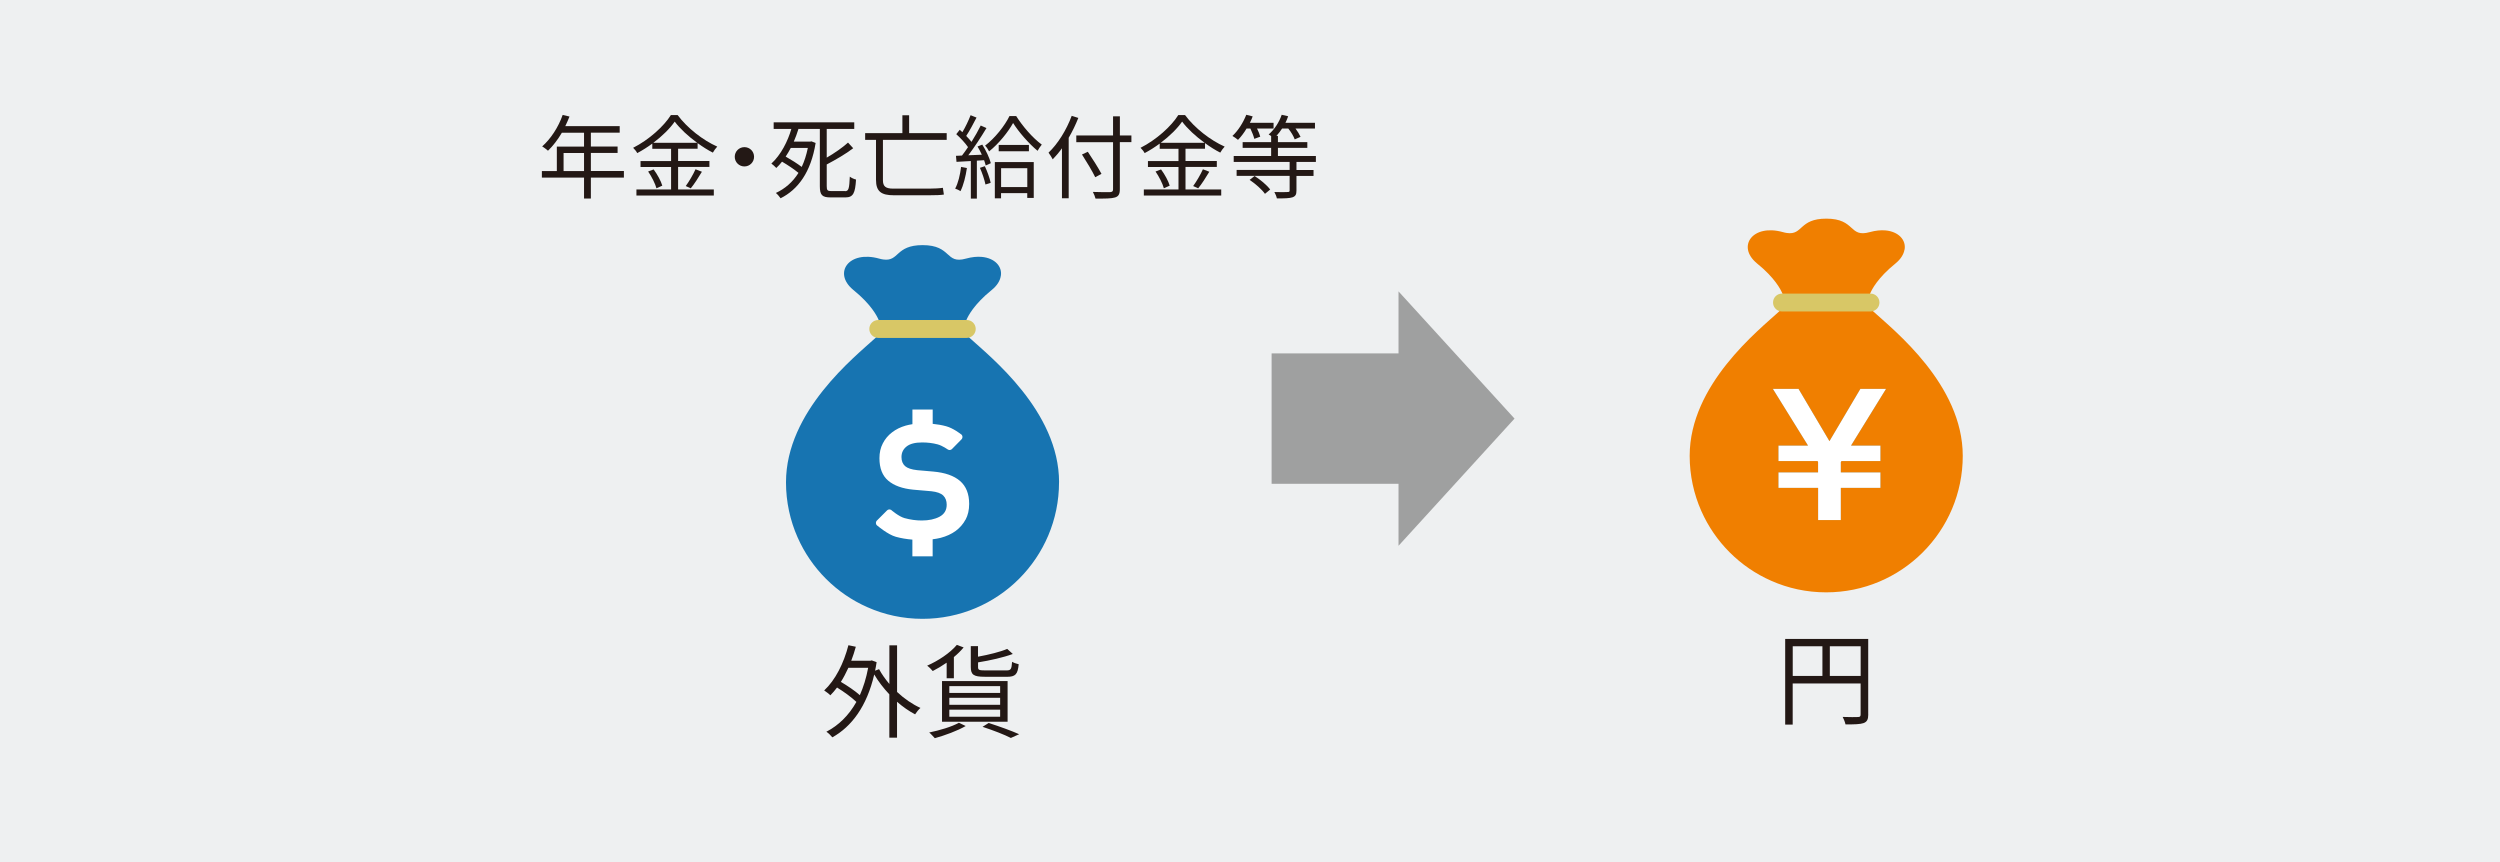 <?xml version="1.0" encoding="UTF-8"?>
<svg id="b" data-name="レイヤー 2" xmlns="http://www.w3.org/2000/svg" width="523" height="180.4" viewBox="0 0 523 180.4">
  <g id="c" data-name="★Glossary(margin50)→用語　（※copy：前述して使いまわしの用語）">
    <g id="d" data-name="★05しくみ - 円支払特約C型">
      <g id="e" data-name="text">
        <rect width="523" height="180.4" fill="#eef0f1"/>
        <polygon points="316.84 87.57 292.57 60.96 292.57 73.93 266.02 73.93 266.02 101.21 292.57 101.21 292.57 114.18 316.84 87.57" fill="#9fa0a0"/>
        <g>
          <path d="m187.66,144.75c1.51,1.42,3.22,2.59,4.9,3.35-.36.3-.85.91-1.12,1.34-1.27-.66-2.57-1.57-3.78-2.63v7.51h-1.61v-9.06c-1.21-1.29-2.31-2.71-3.16-4.16-1.55,6.68-4.73,10.9-8.76,13.15-.28-.36-.87-.93-1.25-1.17,2.52-1.31,4.67-3.37,6.28-6.24-.98-.93-2.59-2.12-4.05-3.01-.45.59-.91,1.15-1.4,1.63-.25-.28-.93-.78-1.29-1.02,2.33-2.16,4.09-5.66,5.07-9.46l1.55.32c-.28,1-.59,1.99-.96,2.93h3.99l.3-.08,1.02.38c-.08.62-.21,1.21-.32,1.78l.83-.32c.57,1.06,1.32,2.1,2.16,3.1v-8.08h1.61v9.74Zm-10.18-5.05c-.49,1.06-1,2.06-1.57,2.95,1.38.81,2.95,1.87,3.97,2.78.74-1.68,1.34-3.58,1.74-5.73h-4.14Z" fill="#231815"/>
          <path d="m198.06,138.62c-.98.68-1.97,1.27-2.93,1.76-.23-.3-.81-.87-1.17-1.12,2.31-1.02,4.77-2.63,6.21-4.35l1.42.53c-.57.7-1.27,1.38-2.04,2.02v4.43h-1.51v-3.27Zm3.97,13.26c-1.72,1-4.37,1.97-6.47,2.55-.28-.3-.81-.91-1.17-1.19,2.16-.45,4.71-1.19,6.21-2.04l1.42.68Zm-4.96-9.4h13.72v8.51h-13.72v-8.51Zm1.53,2.48h10.63v-1.42h-10.63v1.42Zm0,2.48h10.63v-1.46h-10.63v1.46Zm0,2.5h10.63v-1.48h-10.63v1.48Zm7.4-8.36c-2.31,0-2.91-.42-2.91-2.04v-4.37h1.51v2.21c2.29-.42,4.71-1.02,6.11-1.63l1.17,1.06c-1.93.72-4.75,1.36-7.27,1.76v.98c0,.59.19.7,1.48.7h4.45c.93,0,1.08-.23,1.19-1.8.34.21.96.42,1.38.51-.19,2.1-.68,2.63-2.46,2.63h-4.65Zm.85,9.67c2.29.74,4.81,1.65,6.36,2.35l-1.74.78c-1.32-.68-3.61-1.57-5.92-2.33l1.29-.81Z" fill="#231815"/>
        </g>
        <path d="m390.84,149.47c0,1.02-.25,1.53-.98,1.8-.7.25-1.89.28-3.78.28-.08-.42-.36-1.15-.59-1.57,1.44.06,2.82.04,3.22.02.38,0,.53-.13.53-.53v-6.49h-14.21v8.61h-1.57v-17.92h17.37v15.8Zm-15.8-8.06h6.21v-6.21h-6.21v6.21Zm14.21,0v-6.21h-6.45v6.21h6.45Z" fill="#231815"/>
        <g>
          <path d="m130.52,37.16h-6.91v4.37h-1.43v-4.37h-8.82v-1.37h3.13v-5.12h5.69v-2.9h-4.64c-.86,1.47-1.87,2.77-2.9,3.76-.27-.23-.86-.71-1.22-.9,1.79-1.57,3.4-4.03,4.29-6.59l1.43.34c-.27.67-.57,1.36-.88,2h11.38v1.37h-6.03v2.9h5.59v1.34h-5.59v3.78h6.91v1.37Zm-8.34-1.37v-3.78h-4.28v3.78h4.28Z" fill="#231815"/>
          <path d="m141.87,39.64h7.46v1.26h-16.19v-1.26h7.25v-4.71h-6.39v-1.24h6.39v-2.56h-3.93v-1.09c-.99.73-2.06,1.41-3.15,1.99-.15-.32-.55-.82-.86-1.11,3.28-1.66,6.41-4.47,7.9-6.85h1.41c2.02,2.73,5.33,5.29,8.29,6.6-.34.36-.69.84-.92,1.26-1.05-.53-2.14-1.22-3.19-1.99v1.18h-4.08v2.56h6.55v1.24h-6.55v4.71Zm-5.13-4.2c.78,1.05,1.55,2.46,1.81,3.4l-1.22.55c-.25-.95-.99-2.42-1.74-3.51l1.15-.44Zm9.11-5.57c-1.87-1.36-3.59-2.94-4.7-4.43-.99,1.43-2.6,3.02-4.47,4.43h9.16Zm-2.39,9.05c.69-.94,1.57-2.44,2.04-3.51l1.34.52c-.71,1.2-1.6,2.58-2.33,3.47l-1.05-.48Z" fill="#231815"/>
          <path d="m155.73,30.78c1.13,0,2.02.9,2.02,2.02s-.9,2.02-2.02,2.02-2.02-.9-2.02-2.02.9-2.02,2.02-2.02Z" fill="#231815"/>
          <path d="m176.77,40c.78,0,.9-.57,1.01-3.05.33.27.9.52,1.3.61-.17,2.83-.57,3.74-2.23,3.74h-3.09c-1.78,0-2.25-.5-2.25-2.35v-11.97h-4.56l.08.02c-.27.86-.59,1.76-.97,2.63h3.42l.27-.06.88.34c-.99,6.15-3.7,9.75-7.33,11.57-.21-.31-.69-.88-.99-1.11,1.89-.88,3.51-2.25,4.73-4.2-.88-.74-2.23-1.64-3.44-2.35-.36.48-.78.92-1.2,1.32-.25-.29-.73-.69-1.03-.92,1.98-1.79,3.46-4.71,4.18-7.25h-3.7v-1.37h16.86v1.37h-5.76v6.01c1.68-.97,3.38-2.16,4.45-3.15l1.09,1.18c-1.53,1.18-3.63,2.39-5.54,3.4v4.52c0,.88.15,1.05.99,1.05h2.86Zm-11.34-9.05c-.33.63-.69,1.24-1.07,1.81,1.13.63,2.42,1.45,3.36,2.16.55-1.16.97-2.48,1.28-3.97h-3.57Z" fill="#231815"/>
          <path d="m184.71,29.26v8.44c0,1.26.53,1.76,2.14,1.76h7.54c.92,0,2.2-.06,2.86-.17.06.38.15,1.07.21,1.41-.48.11-1.81.15-3.09.15h-7.37c-2.63,0-3.74-.78-3.74-3.23v-8.36h-2.27v-1.41h7.79v-3.74h1.41v3.74h7.86v1.41h-13.34Z" fill="#231815"/>
          <path d="m202.28,35.14c-.27,1.79-.72,3.63-1.35,4.85-.23-.17-.8-.44-1.11-.53.63-1.16,1.03-2.86,1.24-4.54l1.22.23Zm3.21-4.89c.78,1.22,1.55,2.86,1.79,3.89l-1.07.48c-.08-.32-.19-.71-.34-1.11l-1.51.1v7.94h-1.26v-7.86c-1.09.06-2.12.11-3,.17l-.11-1.26,1.26-.06c.4-.52.84-1.13,1.26-1.76-.59-.86-1.58-1.93-2.46-2.71l.73-.92c.19.15.36.32.55.5.65-1.07,1.32-2.5,1.72-3.55l1.24.5c-.65,1.26-1.45,2.77-2.16,3.84.42.42.8.86,1.11,1.24.74-1.18,1.43-2.41,1.93-3.42l1.2.53c-1.09,1.81-2.54,4.05-3.8,5.69l2.83-.11c-.27-.59-.57-1.2-.9-1.72l.99-.4Zm.54,4.52c.51,1.09,1.03,2.54,1.22,3.47l-1.09.36c-.19-.95-.67-2.39-1.16-3.49l1.03-.34Zm6.55-10.5c1.34,2.14,3.46,4.6,5.36,5.98-.29.36-.65.88-.88,1.3-1.85-1.53-3.97-3.97-5.12-5.82-1.03,1.87-2.96,4.29-5.02,5.94-.19-.38-.53-.9-.84-1.2,2.06-1.57,4.12-4.16,5.1-6.19h1.39Zm-4.45,9.64h8.13v7.5h-1.36v-1.01h-5.48v1.09h-1.3v-7.58Zm7.12-3.59v1.32h-6.32v-1.32h6.32Zm-5.82,4.87v3.95h5.48v-3.95h-5.48Z" fill="#231815"/>
          <path d="m225.59,24.66c-.57,1.43-1.24,2.84-2.02,4.16v12.66h-1.41v-10.46c-.61.86-1.28,1.64-1.93,2.31-.17-.32-.61-1.07-.88-1.39,1.95-1.85,3.76-4.75,4.85-7.71l1.39.44Zm11.09,5.08h-2.41v9.85c0,1.07-.31,1.51-1.01,1.72-.75.23-2.02.25-4.08.23-.08-.36-.34-1.01-.55-1.39,1.6.06,3.17.06,3.63.04.42-.04.59-.15.59-.59v-9.85h-7.69v-1.41h7.69v-4.01h1.43v4.01h2.41v1.41Zm-7.56,7.33c-.57-1.18-1.79-3.23-2.77-4.75l1.22-.57c.99,1.47,2.25,3.46,2.86,4.62l-1.32.71Z" fill="#231815"/>
          <path d="m248.02,39.64h7.46v1.26h-16.19v-1.26h7.25v-4.71h-6.39v-1.24h6.39v-2.56h-3.93v-1.09c-.99.73-2.06,1.41-3.15,1.99-.15-.32-.55-.82-.86-1.11,3.28-1.66,6.41-4.47,7.9-6.85h1.41c2.02,2.73,5.33,5.29,8.29,6.6-.34.36-.69.84-.92,1.26-1.05-.53-2.14-1.22-3.19-1.99v1.18h-4.08v2.56h6.55v1.24h-6.55v4.71Zm-5.13-4.2c.78,1.05,1.55,2.46,1.81,3.4l-1.22.55c-.25-.95-.99-2.42-1.74-3.51l1.15-.44Zm9.11-5.57c-1.87-1.36-3.59-2.94-4.7-4.43-.99,1.43-2.6,3.02-4.47,4.43h9.16Zm-2.39,9.05c.69-.94,1.57-2.44,2.04-3.51l1.34.52c-.71,1.2-1.6,2.58-2.33,3.47l-1.05-.48Z" fill="#231815"/>
          <path d="m260.78,26.89c-.53.9-1.15,1.72-1.79,2.37-.25-.23-.84-.63-1.17-.82,1.18-1.09,2.25-2.77,2.9-4.43l1.34.34c-.17.46-.36.9-.59,1.34h4.96v1.2h-3.46c.31.59.57,1.26.67,1.7l-1.24.46c-.13-.57-.48-1.43-.82-2.16h-.8Zm10.44,6.99v1.68h3.57v1.24h-3.57v3.05c0,.84-.19,1.2-.84,1.43-.63.21-1.68.23-3.26.23-.08-.42-.31-.95-.52-1.34,1.3.04,2.42.04,2.77,0,.34,0,.42-.08.42-.34v-3.04h-11.09v-1.24h11.09v-1.68h-11.7v-1.24h7.83v-1.7h-5.96v-1.2h5.96v-1.28c-.19-.13-.4-.25-.52-.32,1.17-.99,2.2-2.54,2.73-4.12l1.35.31c-.17.48-.34.92-.57,1.37h6.18v1.2h-4.07c.44.59.84,1.26,1.05,1.74l-1.22.53c-.21-.63-.76-1.55-1.34-2.27h-1.3c-.36.55-.76,1.09-1.18,1.53h.31v1.32h6.15v1.2h-6.15v1.7h7.94v1.24h-4.07Zm-8.76,2.94c1.2.76,2.63,1.95,3.26,2.83l-1.09.9c-.61-.88-1.98-2.1-3.21-2.92l1.03-.8Z" fill="#231815"/>
        </g>
        <g>
          <path d="m209.36,57.75c-.14.97-.76,2-1.9,2.92-3.73,3.01-4.97,5.5-5.29,6.28-.06.17-.09.27-.09.27h-18.17s-.03-.09-.09-.27c-.32-.78-1.56-3.27-5.29-6.28-.04-.03-.07-.05-.09-.08-4.21-3.52-.86-8.26,5.48-6.49.3.08.58.15.83.18,3.4.5,2.51-3,8.25-3,6.18,0,4.68,4.05,9.08,2.82,1.22-.34,2.31-.44,3.28-.36,2.77.25,4.35,2.01,4.01,4.01Z" fill="#1774b1"/>
          <path d="m221.55,100.89c0,15.78-12.79,28.57-28.56,28.57-4.1,0-8-.86-11.52-2.43-6.51-2.86-11.74-8.1-14.61-14.6-1.56-3.53-2.43-7.43-2.43-11.53,0-14.88,14.38-26.24,18.79-30.27.27-.23.5-.45.69-.64h18.17c.19.19.42.41.69.64,4.42,4.03,18.79,15.39,18.79,30.27Z" fill="#1774b1"/>
          <path d="m204.12,68.81c0,.87-.58,1.59-1.36,1.8-.16.05-.33.08-.5.08h-18.54c-.17,0-.34-.03-.5-.08-.78-.21-1.36-.93-1.36-1.8,0-1.03.83-1.86,1.86-1.86h18.54c1.03,0,1.86.83,1.86,1.86Z" fill="#d8c766"/>
          <path d="m201.99,108.7c-.5.94-1.2,1.73-2.07,2.38-.88.64-1.93,1.12-3.15,1.44-.53.13-1.09.23-1.66.3v3.56h-4.24v-3.49c-1.21-.1-2.37-.29-3.45-.59-1.66-.45-3.84-2.3-3.84-2.3-.19-.11-.31-.3-.33-.51-.03-.21.04-.43.19-.58l2.13-2.13c.23-.23.58-.27.86-.1,0,0,1.59,1.38,2.8,1.71,1.21.33,2.4.5,3.6.5,1.5,0,2.75-.27,3.74-.8.99-.54,1.48-1.37,1.48-2.5,0-.81-.24-1.45-.73-1.93-.49-.47-1.31-.76-2.47-.89l-3.81-.33c-2.26-.22-4-.85-5.22-1.88-1.23-1.04-1.84-2.61-1.84-4.7,0-1.16.23-2.2.71-3.11.47-.91,1.11-1.68,1.93-2.3.81-.63,1.77-1.1,2.85-1.41.45-.13.92-.22,1.41-.3v-3.07h4.24v3c.99.1,1.93.26,2.81.5,1.49.4,3.05,1.63,3.05,1.63.2.1.33.3.36.51.03.22-.04.44-.19.6l-2,2.03c-.21.21-.54.27-.81.13,0,0-1.18-.84-2.2-1.11-1.02-.27-2.09-.4-3.22-.4-1.47,0-2.56.28-3.27.85-.71.56-1.06,1.3-1.06,2.21,0,.82.25,1.44.75,1.89.5.44,1.35.72,2.54.85l3.34.29c2.48.22,4.35.87,5.62,1.97,1.27,1.1,1.91,2.7,1.91,4.8,0,1.26-.25,2.35-.75,3.3Z" fill="#fff"/>
        </g>
        <g>
          <path d="m398.42,52.21c-.15.97-.77,2-1.9,2.92-3.73,3.01-4.97,5.5-5.29,6.28-.07.17-.09.27-.09.27h-18.17s-.03-.09-.09-.27c-.32-.78-1.56-3.27-5.29-6.28-.04-.03-.07-.05-.09-.08-4.21-3.52-.86-8.26,5.48-6.49.3.08.58.15.83.18,3.4.5,2.51-3,8.25-3,6.18,0,4.68,4.05,9.09,2.82,1.22-.34,2.31-.44,3.28-.36,2.76.25,4.35,2.01,4.01,4.01Z" fill="#f07f00"/>
          <path d="m410.61,95.35c0,15.78-12.79,28.57-28.57,28.57-4.1,0-8-.86-11.52-2.43-6.51-2.86-11.74-8.1-14.61-14.6-1.56-3.53-2.43-7.43-2.43-11.53,0-14.88,14.38-26.24,18.79-30.27.27-.23.5-.45.69-.64h18.17c.18.19.42.41.69.64,4.42,4.03,18.79,15.39,18.79,30.27Z" fill="#f07f00"/>
          <path d="m393.18,63.28c0,.87-.58,1.59-1.36,1.8-.16.05-.33.08-.5.08h-18.54c-.17,0-.34-.02-.5-.08-.78-.21-1.36-.93-1.36-1.8,0-1.03.83-1.86,1.86-1.86h18.54c1.03,0,1.86.83,1.86,1.86Z" fill="#d8c766"/>
          <g>
            <path d="m372.05,102.06v-3.23h8.29v-2.17l-.1-.2h-8.19v-3.24h6.19l-7.36-11.87h5.37l6.47,10.94,6.47-10.94h5.37l-7.33,11.87h6.16v3.24h-8.15l-.14.2v2.17h8.29v3.23h-8.29v6.74h-4.75v-6.74h-8.29Z" fill="#896523"/>
            <path d="m372.05,102.06v-3.23h8.29v-2.17l-.1-.2h-8.19v-3.24h6.19l-7.36-11.87h5.37l6.47,10.94,6.47-10.94h5.37l-7.33,11.87h6.16v3.24h-8.15l-.14.2v2.17h8.29v3.23h-8.29v6.74h-4.75v-6.74h-8.29Z" fill="#fff"/>
          </g>
        </g>
      </g>
    </g>
  </g>
</svg>